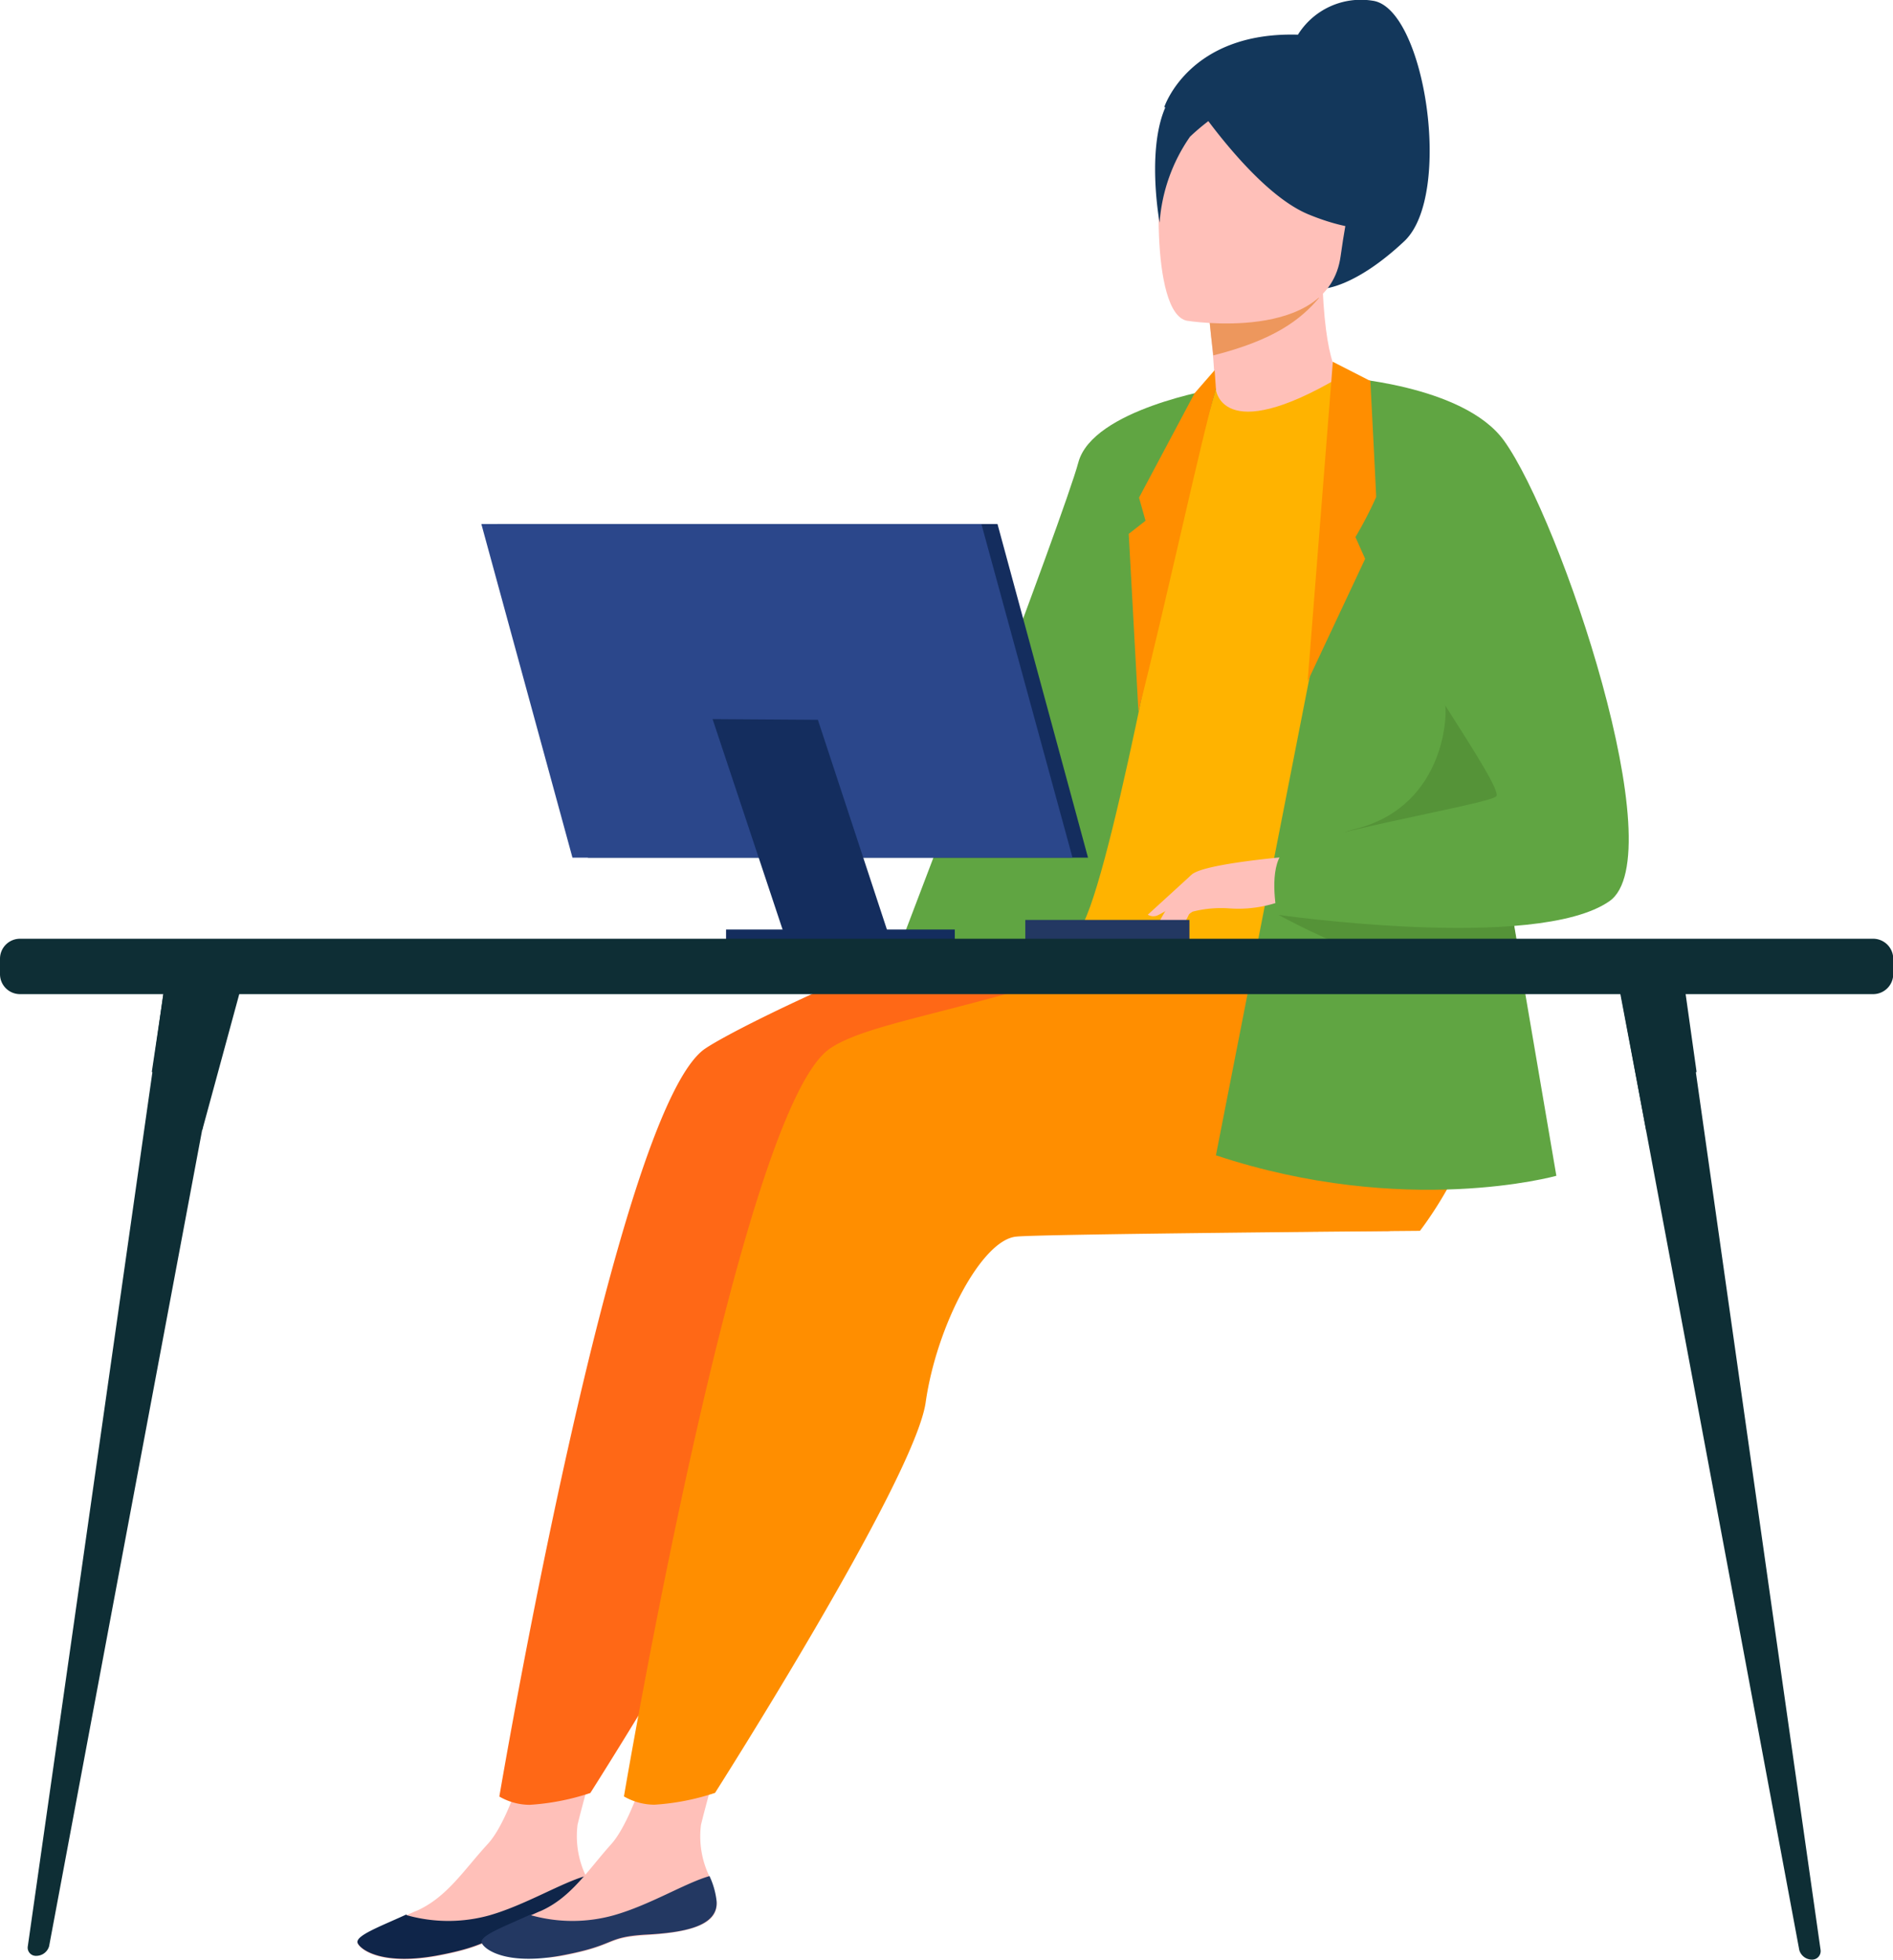 <svg xmlns="http://www.w3.org/2000/svg" viewBox="0 0 159.98 165.58"><defs><style>.cls-1{fill:#13375b;}.cls-2{fill:#abddda;}.cls-3{fill:#ffc0b9;}.cls-4{fill:#0f2549;}.cls-5{fill:#ff6816;}.cls-6{fill:#233862;}.cls-7{fill:#ff8e00;}.cls-8{fill:#ed975d;}.cls-9{fill:#ffb300;}.cls-10{fill:#60a542;}.cls-11{fill:#559338;}.cls-12{fill:#142d5e;}.cls-13{fill:#2b478b;}.cls-14{fill:#0e2e35;}</style></defs><g id="Layer_2" data-name="Layer 2"><g id="Layer_1-2" data-name="Layer 1"><path class="cls-1" d="M98.39,9.06s2.07-6.4,11.3-6.13A6.27,6.27,0,0,1,116,.06c4.42.59,6.83,16.42,2.68,20.32s-6.77,4-6.77,4L98.5,9.65V9.06Z"/><path class="cls-2" d="M100.9,57.51,93.42,76.26s-7.21,8.4-13,5.69L98.72,46.67Z"/><path class="cls-3" d="M50.07,160.71c.22,2.06-2.68,2.6-6.06,2.82s-2.35.86-6.94,1.73-6.49-.38-6.82-1,1.85-1.4,4.09-2.43c.28-.11.6-.28.88-.38,2.56-1.14,4-3.47,6-5.64s3.6-8.51,3.6-8.51l6.28-1.41s-1.69,5.8-2.29,8.29a7.79,7.79,0,0,0,.71,4.34A7.78,7.78,0,0,1,50.07,160.71Z"/><path class="cls-4" d="M44,163.47c-3.39.22-2.35.87-6.94,1.74s-6.49-.38-6.82-1,1.85-1.41,4.09-2.44l.06.06a13,13,0,0,0,7,0c3-.87,6-2.71,8.08-3.31a7,7,0,0,1,.6,2.11C50.29,162.77,47.39,163.31,44,163.47Z"/><path class="cls-5" d="M59.57,88.62C63,86.29,84.79,75.94,96.21,74.75l13-4.72S119.9,85.8,120,97.83c.06,5.64-2.57,6.18-2.57,6.18s-40.34.27-42.09.49c-2.9.27-6.72,7.48-7.65,14s-17.8,33-17.8,33a20.18,20.18,0,0,1-5.13,1,5.16,5.16,0,0,1-2.56-.7S52,93.88,59.57,88.62Z"/><path class="cls-3" d="M60.55,160.71c.22,2.06-2.67,2.6-6.06,2.82s-2.35.86-6.93,1.73-5-2.38-2.73-3.42c.27-.1.6-.27.87-.37,2.57-1.14,4-3.47,5.95-5.64s3.61-8.51,3.61-8.51l6.27-1.41s-1.69,5.8-2.29,8.29a7.79,7.79,0,0,0,.71,4.34A13.87,13.87,0,0,1,60.55,160.71Z"/><path class="cls-6" d="M54.49,163.47c-3.38.22-2.35.87-6.93,1.74s-6.5-.38-6.83-1,1.86-1.41,4.1-2.44l.05.06a13,13,0,0,0,7,0c3.06-.87,6-2.71,8.08-3.31a6.68,6.68,0,0,1,.6,2.11C60.72,162.77,57.82,163.31,54.49,163.47Z"/><path class="cls-7" d="M70.11,88.62c2.94-2.06,10.32-3,21-6.45,2.56-.81,12.5-5.58,13.16-8.18l-4.92-2.23L119.74,70A54.27,54.27,0,0,1,125,92c0,5.64-5,12-5,12s-32.38.27-34.12.49c-2.9.27-6.72,7.48-7.65,14s-17.8,33-17.8,33a20.18,20.18,0,0,1-5.13,1,5.23,5.23,0,0,1-2.57-.7S62.52,93.88,70.11,88.62Z"/><path class="cls-3" d="M102.32,37s4.1,1.89,7,.92,5.3-5.1,5.25-5.1c-1.21-.16-2.46-1.35-2.79-8.4l-.55.11-9.06,2.28s.38,2.87.49,5.53C102.87,34.58,102.81,36.7,102.32,37Z"/><path class="cls-8" d="M102.21,26.78s0,.59.33,3.25c5.13-1.3,7.37-3,8.95-4.88Z"/><path class="cls-3" d="M100.3,27.1s12,1.95,13-5.47,3.38-12.2-4.2-13.71S99.64,9,98.66,11.39,97.19,26.45,100.3,27.1Z"/><path class="cls-1" d="M100.25,7.59s5.46,8.51,10.32,10.52,7.26,1,7.26,1a20.42,20.42,0,0,1-2.79-7.8,3.65,3.65,0,0,0-2.29-2.93C109.25,7.05,102.54,4.83,100.25,7.59Z"/><path class="cls-1" d="M105.05,8.4a19.06,19.06,0,0,0-4.48,3.15A14.53,14.53,0,0,0,98,18.81s-1.58-8.56,1.7-11.49C103.08,4.18,105.05,8.4,105.05,8.4Z"/><path class="cls-9" d="M92.71,55.13c.38,24.17-8.63,17.39-5.95,19.67.65.54,3.28,4.66,13.16,5.15,7.48.38,21-3.14,21.46-4.5,1.74-4.72.49-6.23,2-13.44.17-.76.33-1.63.55-2.49,1.2-5,2.35-6.67-1.91-14.69-3.88-7.27-8.41-13.12-8.74-13-10.16,6-10.54,1-10.54,1S92.55,43.31,92.71,55.13Z"/><path class="cls-10" d="M102.76,32.85s-10.43,1.73-11.63,6.23S76.49,78.76,76.49,78.76s12.13,2.44,14.58,0,8-33.07,8-33.07Z"/><path class="cls-7" d="M102.65,31.28l.11,1.57c-1.2,4-4.1,17.61-6.55,27.26l-.82-15L96.81,44l-.55-1.95,4.7-8.83Z"/><path class="cls-10" d="M102.76,97.62c16,5.31,28.77,1.73,28.77,1.73L128.91,84l-1.42-8.4-3.06-18.05-5.24-17.13-4.58-2.76-4,19.89Z"/><path class="cls-11" d="M122.09,59.41c.27.43.27,8.62-7.48,10.62S126,74,126,74s6.17-4.72,6.06-5.86S122.09,59.41,122.09,59.41Z"/><path class="cls-11" d="M107.94,77.24s10.65,6.07,21,6.72l-1.42-8.4Z"/><path class="cls-3" d="M101,76a13,13,0,0,1-1.32,2.71,1.78,1.78,0,0,1-.76.44l.44-2.06Z"/><path class="cls-3" d="M100.68,73.93,97,77.29a.93.93,0,0,0,.82.06,8.5,8.5,0,0,0,1.7-1.09Z"/><path class="cls-3" d="M109.15,72.36s-7.54.6-8.47,1.57-3,4.07-3.11,5,2.35-1.36,3.22-1.9a9.74,9.74,0,0,1,3.17-.27,10.55,10.55,0,0,0,5.51-1.14Z"/><path class="cls-10" d="M113.24,31.87s10.43.6,13.87,5.37c4.8,6.67,14.36,35.12,8.9,38.91-6.17,4.29-28.07,1.14-28.07,1.14s-.71-3.36.28-5,17.47-4.28,18.23-5-9.5-14.74-9.5-17S113.24,31.87,113.24,31.87Z"/><path class="cls-7" d="M112.64,30.57l-2.13,27,4.86-10.35-.82-1.84A32.29,32.29,0,0,0,116.3,42c0-.38-.49-9.81-.49-9.81Z"/><polygon class="cls-12" points="49.69 72.47 91.95 72.47 84.3 44.28 42.04 44.28 49.69 72.47"/><polygon class="cls-13" points="48.38 72.47 90.64 72.47 82.94 44.28 40.68 44.28 48.38 72.47"/><polygon class="cls-12" points="66.39 79.3 75.24 79.41 69.12 60.82 60.22 60.76 66.39 79.3"/><rect class="cls-12" x="61.36" y="78.54" width="19.33" height="0.87"/><rect class="cls-6" x="86.65" y="77.73" width="13.87" height="1.84"/><path class="cls-14" d="M153.15,165.58a1.12,1.12,0,0,1-1.09-.81l-5.3-28.4-7.64-40.81L137,84.12,142.4,84l.92,6.61,6.61,46.56,3.93,27.59A.72.72,0,0,1,153.15,165.58Z"/><path class="cls-14" d="M143.38,90.57a7.56,7.56,0,0,0-4.26,4.93l-2.29-12.08,5.62.54Z"/><path class="cls-14" d="M3.06,165.26a1.13,1.13,0,0,0,1.09-.81l5.3-28.3,7.64-40.7,2.13-11.38-5.41-.16-.92,6.61L6.28,136.91,2.35,164.45A.69.69,0,0,0,3.06,165.26Z"/><path class="cls-14" d="M12.83,90.57a7.53,7.53,0,0,1,4.26,4.93l3.17-11.65L13.81,84Z"/><path class="cls-14" d="M158.29,84H1.69A1.69,1.69,0,0,1,0,82.28V81a1.69,1.69,0,0,1,1.69-1.68h156.6A1.7,1.7,0,0,1,160,81v1.25A1.7,1.7,0,0,1,158.29,84Z"/></g></g></svg>